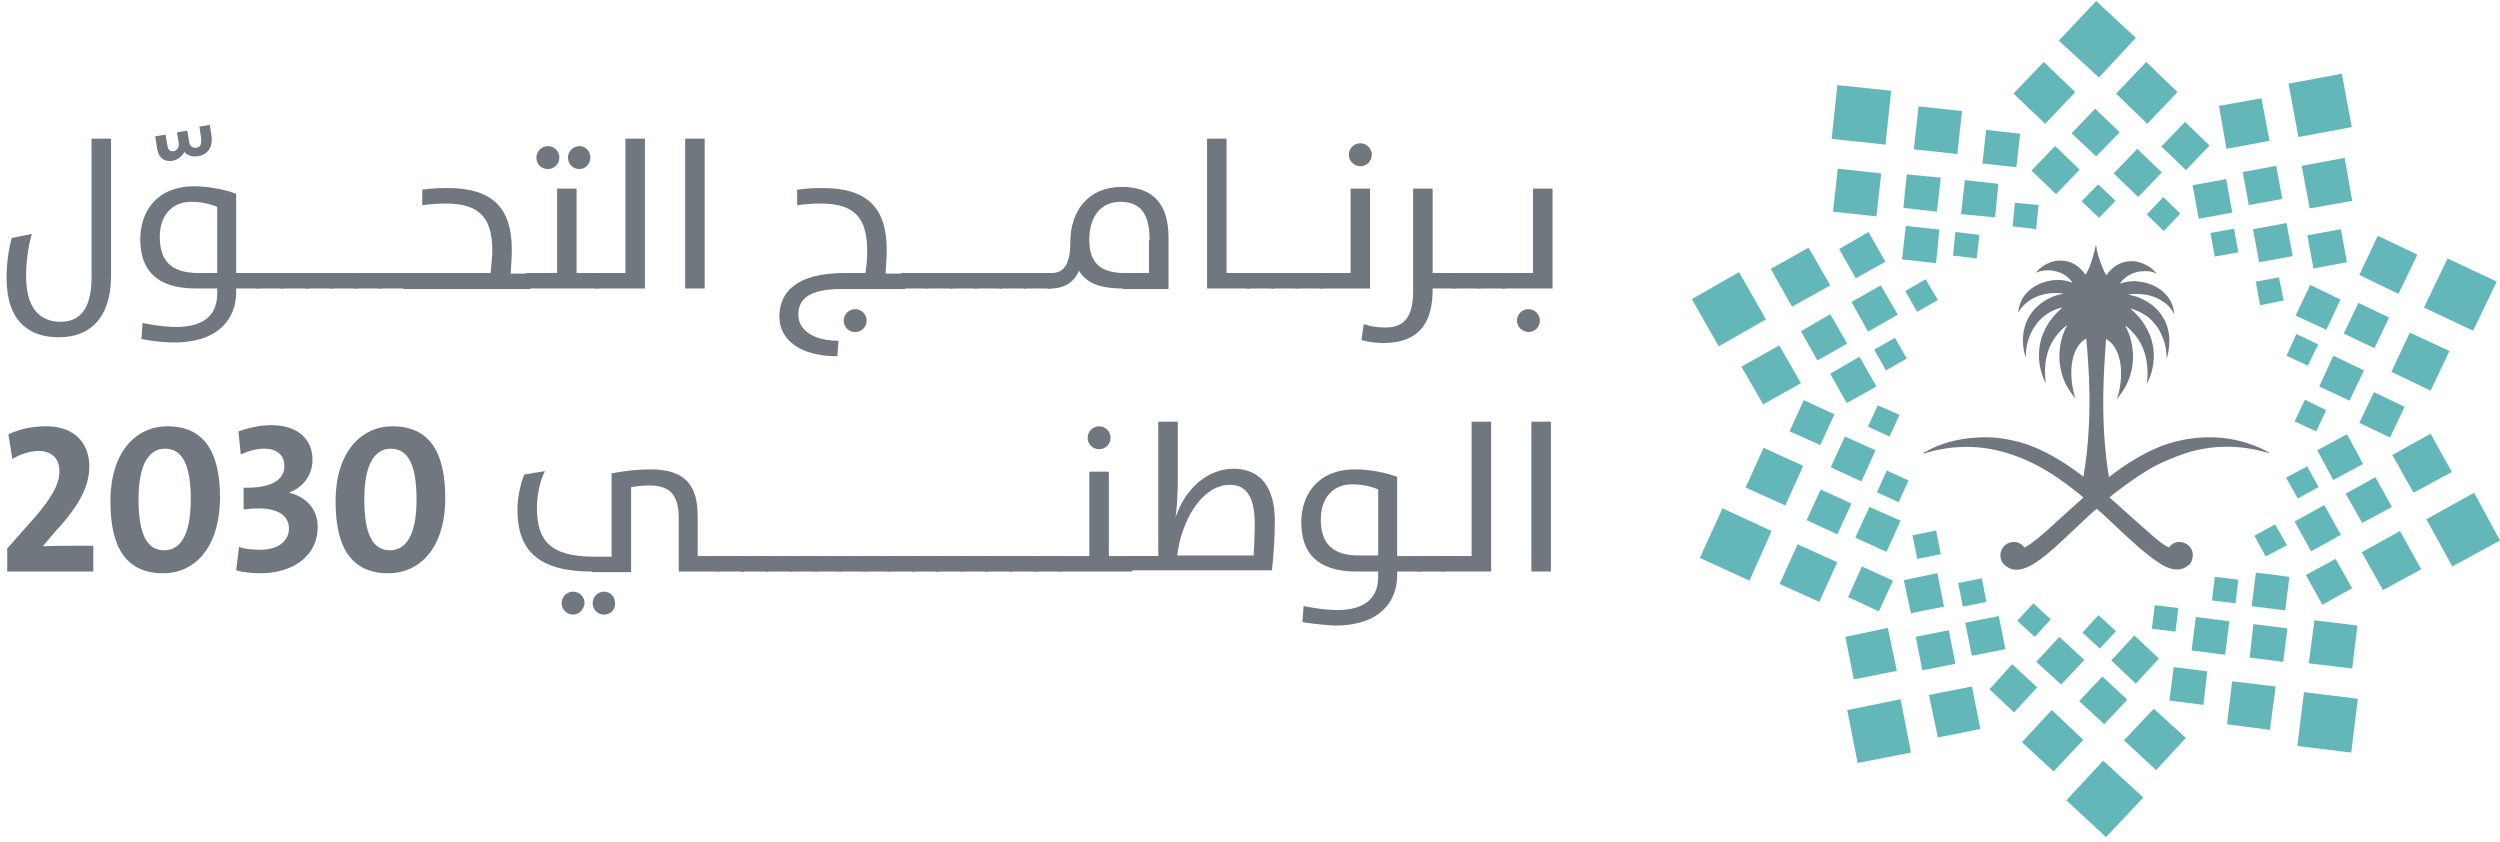 <svg width="187" height="63" viewBox="0 0 187 63" fill="none" xmlns="http://www.w3.org/2000/svg">
<g id="Group">
<g id="Group_2">
<g id="Group_3">
<g id="Group_4">
<path id="Fill-52_00000082330365264178602190000003844503599149296016_" fill-rule="evenodd" clip-rule="evenodd" d="M169.728 33.854C169.445 33.677 168.88 33.395 168.102 33.147C167.007 32.794 165.488 32.547 163.685 32.829C163.085 32.935 162.449 33.077 161.777 33.324C161.707 33.359 161.636 33.359 161.601 33.395C161.247 33.536 160.929 33.677 160.576 33.854C160.293 33.995 160.011 34.172 159.693 34.349C159.021 34.737 158.385 35.197 157.749 35.691C157.042 31.381 157.396 27.352 157.537 25.373C157.537 25.373 157.537 25.373 157.572 25.373C159.092 26.328 158.668 29.013 158.35 29.79C158.35 29.79 158.35 29.826 158.385 29.79C160.293 27.529 159.374 25.055 158.986 24.419C158.986 24.419 158.986 24.384 159.021 24.384C159.304 24.596 159.516 24.843 159.728 25.091C160.329 25.833 160.541 26.645 160.611 27.388C160.647 27.776 160.647 28.13 160.611 28.412C160.611 28.483 160.611 28.554 160.576 28.66C160.576 28.66 160.576 28.66 160.611 28.66C161.141 27.635 161.389 26.116 160.611 24.631C160.399 24.243 160.117 23.819 159.728 23.43C159.622 23.324 159.516 23.218 159.374 23.112V23.077C159.481 23.112 159.587 23.147 159.693 23.183C160.011 23.289 160.293 23.465 160.576 23.642C161.141 24.066 161.565 24.667 161.777 25.267C161.989 25.762 162.06 26.292 162.06 26.752H162.095C162.449 25.444 162.237 24.455 161.777 23.713C161.459 23.183 161 22.794 160.576 22.547C160.258 22.37 159.975 22.229 159.693 22.158C159.551 22.122 159.41 22.087 159.268 22.052C159.233 22.052 159.268 22.017 159.268 22.017C159.41 22.017 159.551 21.981 159.693 21.981C160.011 21.981 160.293 22.017 160.576 22.052C161.071 22.158 161.495 22.334 161.777 22.547C162.272 22.865 162.519 23.253 162.59 23.43H162.625C162.555 22.723 162.237 22.193 161.777 21.805C161.424 21.486 161 21.31 160.576 21.169C160.293 21.098 160.011 21.062 159.693 21.027C159.304 21.027 158.915 21.098 158.597 21.204C158.597 21.204 158.562 21.204 158.597 21.169C158.88 20.78 159.268 20.532 159.693 20.391C159.975 20.285 160.293 20.285 160.576 20.285C160.859 20.285 161.106 20.356 161.283 20.462C161.283 20.462 161.318 20.462 161.283 20.426C161.071 20.179 160.823 19.967 160.541 19.826C160.258 19.684 159.975 19.578 159.657 19.543C158.88 19.472 158.102 19.79 157.572 20.568H157.537C157.431 20.391 157.325 20.179 157.254 19.967C157.042 19.472 156.866 18.942 156.795 18.377H156.76C156.654 18.907 156.477 19.472 156.3 19.967C156.194 20.179 156.124 20.356 156.018 20.532H155.982C155.064 19.154 153.332 19.19 152.307 20.356V20.391C153.014 20.073 154.321 20.144 154.993 21.098C154.993 21.098 154.993 21.133 154.958 21.133C153.933 20.709 152.378 20.992 151.53 21.981C151.212 22.335 151.035 22.794 150.965 23.324C150.965 23.324 151 23.359 151 23.324C151.071 23.183 151.247 22.935 151.53 22.688C152.025 22.264 152.873 21.805 154.286 21.946C154.286 21.946 154.321 21.981 154.286 21.981C153.544 22.087 152.06 22.723 151.53 24.207C151.283 24.879 151.212 25.691 151.495 26.681H151.53C151.53 26.645 151.53 26.645 151.53 26.61C151.53 25.267 152.307 23.465 154.215 23.006C154.215 23.006 154.251 23.041 154.215 23.041C152.095 24.914 152.307 27.211 152.979 28.589H153.014C152.908 27.564 152.837 25.727 154.569 24.349C154.569 24.349 154.604 24.349 154.604 24.384C154.215 25.02 153.297 27.494 155.205 29.755H155.24C154.922 28.978 154.498 26.292 156.018 25.338H156.053C156.23 27.317 156.583 31.31 155.841 35.656C154.604 34.702 153.297 33.889 152.025 33.395C151.883 33.324 151.707 33.289 151.565 33.218C150.223 32.794 149.021 32.653 147.961 32.723C146.265 32.794 144.958 33.289 144.251 33.677C144.109 33.748 144.003 33.819 143.897 33.854C143.862 33.889 143.897 33.925 143.933 33.925C144.039 33.889 144.145 33.854 144.251 33.819C145.558 33.465 146.795 33.359 147.961 33.465C149.233 33.571 150.435 33.925 151.565 34.419C153.155 35.126 154.569 36.151 155.841 37.211C154.039 38.801 152.484 40.356 151.565 40.886C151.53 40.921 151.459 40.921 151.424 40.956C151.212 40.638 150.823 40.462 150.399 40.568C150.046 40.638 149.728 40.956 149.657 41.31C149.587 41.628 149.657 41.981 149.869 42.193C150.364 42.688 150.929 42.723 151.601 42.441C152.873 41.91 154.427 40.25 156.336 38.483C156.512 38.342 156.654 38.2 156.83 38.059C157.007 38.2 157.148 38.342 157.325 38.483C158.208 39.296 158.986 40.073 159.728 40.709C160.011 40.992 160.329 41.239 160.611 41.451C161.035 41.804 161.459 42.087 161.813 42.299C162.555 42.688 163.191 42.723 163.721 42.264C163.756 42.229 163.791 42.229 163.791 42.193C163.933 42.052 164.074 41.663 164.003 41.31C163.968 41.133 163.862 40.956 163.721 40.815C163.579 40.709 163.438 40.603 163.261 40.568C162.837 40.462 162.449 40.638 162.237 40.956C162.095 40.886 161.989 40.815 161.813 40.709C161.459 40.462 161.071 40.144 160.611 39.72C160.329 39.472 160.046 39.225 159.728 38.942C159.127 38.412 158.491 37.812 157.784 37.211C158.385 36.716 159.056 36.221 159.728 35.762C160.011 35.585 160.293 35.373 160.611 35.197C161 34.949 161.389 34.737 161.813 34.561C162.413 34.278 163.085 34.031 163.721 33.819C165.099 33.43 166.583 33.289 168.138 33.536C168.668 33.607 169.162 33.748 169.728 33.889C169.728 33.925 169.763 33.854 169.728 33.854Z" fill="#70777F"/>
<path id="Fill-53_00000072969182060884071900000005096998974515401902_" fill-rule="evenodd" clip-rule="evenodd" d="M152.871 4.633L155.238 6.894L152.977 9.262L150.609 7L152.871 4.633Z" fill="#64B7B9"/>
<path id="Fill-54_00000126306773881979218070000011729438359553555844_" fill-rule="evenodd" clip-rule="evenodd" d="M158.281 7L160.613 9.262L162.875 6.894L160.543 4.633L158.281 7Z" fill="#64B7B9"/>
<path id="Fill-55_00000088818487629081298670000001327639764887224209_" fill-rule="evenodd" clip-rule="evenodd" d="M154.953 9.968L156.791 11.7L158.557 9.898L156.72 8.131L154.953 9.968Z" fill="#64B7B9"/>
<path id="Fill-56_00000037661679823218958020000016165993837839611792_" fill-rule="evenodd" clip-rule="evenodd" d="M161.672 10.957L163.509 12.723L165.276 10.886L163.439 9.119L161.672 10.957Z" fill="#64B7B9"/>
<path id="Fill-57_00000093896449156397145450000013253607285100002206_" fill-rule="evenodd" clip-rule="evenodd" d="M151.953 12.759L153.791 14.526L155.557 12.689L153.72 10.922L151.953 12.759Z" fill="#64B7B9"/>
<path id="Fill-58_00000132088730763923596680000009463156061427042216_" fill-rule="evenodd" clip-rule="evenodd" d="M158.102 12.97L159.939 14.737L161.706 12.9L159.868 11.133L158.102 12.97Z" fill="#64B7B9"/>
<path id="Fill-59_00000138568344609918094240000005310844799274403499_" fill-rule="evenodd" clip-rule="evenodd" d="M155.703 15.057L157.011 16.294L158.247 15.022L156.94 13.785L155.703 15.057Z" fill="#64B7B9"/>
<path id="Fill-60_00000028324568766039936040000009869906573522866321_" fill-rule="evenodd" clip-rule="evenodd" d="M160.578 16.046L161.85 17.282L163.087 15.975L161.815 14.738L160.578 16.046Z" fill="#64B7B9"/>
<path id="Fill-61_00000044878173099457634120000012682789588374737086_" fill-rule="evenodd" clip-rule="evenodd" d="M171.18 6.256L171.922 10.249L175.915 9.507L175.173 5.514L171.18 6.256Z" fill="#64B7B9"/>
<path id="Fill-62_00000157274602158485262780000011478329776458644389_" fill-rule="evenodd" clip-rule="evenodd" d="M165.977 7.917L166.542 11.133L169.757 10.532L169.157 7.352L165.977 7.917Z" fill="#64B7B9"/>
<path id="Fill-63_00000071519393131119439390000007331592339281561529_" fill-rule="evenodd" clip-rule="evenodd" d="M172.164 12.407L172.765 15.588L175.945 15.022L175.38 11.807L172.164 12.407Z" fill="#64B7B9"/>
<path id="Fill-64_00000106856722723540545870000004481562396644436143_" fill-rule="evenodd" clip-rule="evenodd" d="M167.75 12.866L168.209 15.339L170.718 14.88L170.259 12.406L167.75 12.866Z" fill="#64B7B9"/>
<path id="Fill-65_00000052094568390546713630000012060254697343114372_" fill-rule="evenodd" clip-rule="evenodd" d="M172.586 17.602L173.045 20.075L175.554 19.616L175.095 17.143L172.586 17.602Z" fill="#64B7B9"/>
<path id="Fill-66_00000114785705162863541310000012297793365936655497_" fill-rule="evenodd" clip-rule="evenodd" d="M164.008 13.854L164.467 16.363L166.976 15.903L166.517 13.395L164.008 13.854Z" fill="#64B7B9"/>
<path id="Fill-67_00000139253195698740688330000007251432475472265109_" fill-rule="evenodd" clip-rule="evenodd" d="M168.523 17.143L168.983 19.616L171.492 19.157L171.032 16.684L168.523 17.143Z" fill="#64B7B9"/>
<path id="Fill-68_00000088829753456890406770000000421174392264896945_" fill-rule="evenodd" clip-rule="evenodd" d="M165.344 17.424L165.662 19.19L167.429 18.872L167.111 17.105L165.344 17.424Z" fill="#64B7B9"/>
<path id="Fill-69_00000005260076607080177910000005064541154817146794_" fill-rule="evenodd" clip-rule="evenodd" d="M168.734 21.064L169.052 22.831L170.819 22.477L170.466 20.746L168.734 21.064Z" fill="#64B7B9"/>
<path id="Fill-70_00000108990520741207128680000015276814544402091675_" fill-rule="evenodd" clip-rule="evenodd" d="M183.079 19.332L181.312 23.007L184.987 24.738L186.754 21.064L183.079 19.332Z" fill="#64B7B9"/>
<path id="Fill-71_00000069362593841008707540000013743798188360146877_" fill-rule="evenodd" clip-rule="evenodd" d="M177.855 17.635L176.477 20.568L179.409 21.981L180.823 19.048L177.855 17.635Z" fill="#64B7B9"/>
<path id="Fill-72_00000146467712840888814580000012650660294148283275_" fill-rule="evenodd" clip-rule="evenodd" d="M180.253 24.879L178.875 27.812L181.808 29.225L183.221 26.257L180.253 24.879Z" fill="#64B7B9"/>
<path id="Fill-73_00000029732137364014161750000013398515439946812290_" fill-rule="evenodd" clip-rule="evenodd" d="M176.408 22.654L175.312 24.951L177.609 26.047L178.705 23.75L176.408 22.654Z" fill="#64B7B9"/>
<path id="Fill-74_00000173127516344294385990000017832987312844593298_" fill-rule="evenodd" clip-rule="evenodd" d="M177.572 29.334L176.477 31.631L178.773 32.726L179.869 30.429L177.572 29.334Z" fill="#64B7B9"/>
<path id="Fill-75_00000082337488834826227290000010317399280005020342_" fill-rule="evenodd" clip-rule="evenodd" d="M172.806 21.311L171.711 23.607L174.008 24.667L175.068 22.406L172.806 21.311Z" fill="#64B7B9"/>
<path id="Fill-76_00000036973589004008027430000009417870869000327869_" fill-rule="evenodd" clip-rule="evenodd" d="M174.537 26.611L173.477 28.908L175.738 29.968L176.833 27.707L174.537 26.611Z" fill="#64B7B9"/>
<path id="Fill-77_00000127010196231658580800000012430378578917007758_" fill-rule="evenodd" clip-rule="evenodd" d="M171.773 24.984L171.031 26.61L172.621 27.352L173.399 25.762L171.773 24.984Z" fill="#64B7B9"/>
<path id="Fill-78_00000064312986309731529930000001089089245523204498_" fill-rule="evenodd" clip-rule="evenodd" d="M172.41 29.898L171.633 31.524L173.258 32.266L174 30.676L172.41 29.898Z" fill="#64B7B9"/>
<path id="Fill-79_00000072971303751307868270000008867139224201187456_" fill-rule="evenodd" clip-rule="evenodd" d="M185.061 36.857L181.492 38.836L183.436 42.37L187.005 40.426L185.061 36.857Z" fill="#64B7B9"/>
<path id="Fill-80_00000174579855642594158230000004637959584807527833_" fill-rule="evenodd" clip-rule="evenodd" d="M181.808 32.441L178.945 34.032L180.535 36.858L183.398 35.304L181.808 32.441Z" fill="#64B7B9"/>
<path id="Fill-81_00000060000698031284433070000009004824741661863557_" fill-rule="evenodd" clip-rule="evenodd" d="M179.518 39.721L176.656 41.311L178.246 44.138L181.109 42.583L179.518 39.721Z" fill="#64B7B9"/>
<path id="Fill-82_00000132807552482487181920000015150619126477616830_" fill-rule="evenodd" clip-rule="evenodd" d="M177.679 35.691L175.453 36.928L176.69 39.119L178.916 37.918L177.679 35.691Z" fill="#64B7B9"/>
<path id="Fill-83_00000045618047159075484330000017926063908631959225_" fill-rule="evenodd" clip-rule="evenodd" d="M174.703 41.807L172.477 43.008L173.713 45.234L175.939 43.998L174.703 41.807Z" fill="#64B7B9"/>
<path id="Fill-84_00000173160577303675074700000000443085132406872764_" fill-rule="evenodd" clip-rule="evenodd" d="M175.554 32.477L173.328 33.678L174.53 35.904L176.756 34.703L175.554 32.477Z" fill="#64B7B9"/>
<path id="Fill-85_00000125594233905088330820000012411833530399960506_" fill-rule="evenodd" clip-rule="evenodd" d="M173.859 37.777L171.633 39.014L172.87 41.24L175.096 40.004L173.859 37.777Z" fill="#64B7B9"/>
<path id="Fill-86_00000152239450681887644150000016373650532779967116_" fill-rule="evenodd" clip-rule="evenodd" d="M172.582 34.879L170.992 35.727L171.876 37.282L173.43 36.434L172.582 34.879Z" fill="#64B7B9"/>
<path id="Fill-87_00000157307301537822066130000002263641831785038477_" fill-rule="evenodd" clip-rule="evenodd" d="M170.18 39.225L168.625 40.073L169.473 41.627L171.063 40.779L170.18 39.225Z" fill="#64B7B9"/>
<path id="Fill-88_00000181049794862589709200000008918134245087794064_" fill-rule="evenodd" clip-rule="evenodd" d="M176.367 52.266L172.338 51.772L171.844 55.8L175.872 56.294L176.367 52.266Z" fill="#64B7B9"/>
<path id="Fill-89_00000011020199726310272130000011301481248126721717_" fill-rule="evenodd" clip-rule="evenodd" d="M176.335 46.789L173.119 46.4L172.695 49.616L175.946 50.005L176.335 46.789Z" fill="#64B7B9"/>
<path id="Fill-90_00000153683843488787655970000003336437089157624456_" fill-rule="evenodd" clip-rule="evenodd" d="M170.218 51.346L166.967 50.957L166.578 54.173L169.794 54.597L170.218 51.346Z" fill="#64B7B9"/>
<path id="Fill-91_00000018936300666763429000000013225077933282452902_" fill-rule="evenodd" clip-rule="evenodd" d="M171.1 47L168.556 46.682L168.273 49.191L170.782 49.508L171.1 47Z" fill="#64B7B9"/>
<path id="Fill-92_00000044164624907262279890000013150961917158348209_" fill-rule="evenodd" clip-rule="evenodd" d="M165.1 50.215L162.591 49.897L162.273 52.405L164.818 52.723L165.1 50.215Z" fill="#64B7B9"/>
<path id="Fill-93_00000049917371700115077160000009289863721231055520_" fill-rule="evenodd" clip-rule="evenodd" d="M171.249 43.148L168.74 42.83L168.422 45.339L170.931 45.657L171.249 43.148Z" fill="#64B7B9"/>
<path id="Fill-94_00000043458454093297576530000013237952547503254155_" fill-rule="evenodd" clip-rule="evenodd" d="M166.757 46.468L164.248 46.15L163.93 48.659L166.439 48.977L166.757 46.468Z" fill="#64B7B9"/>
<path id="Fill-95_00000157996209580936977460000014106480441230173850_" fill-rule="evenodd" clip-rule="evenodd" d="M167.432 43.361L165.665 43.148L165.453 44.915L167.22 45.127L167.432 43.361Z" fill="#64B7B9"/>
<path id="Fill-96_00000171712349609986272910000010764546258394758319_" fill-rule="evenodd" clip-rule="evenodd" d="M162.94 45.48L161.173 45.268L160.961 47.034L162.728 47.246L162.94 45.48Z" fill="#64B7B9"/>
<path id="Fill-97_00000037655264222874746280000007436811728342572713_" fill-rule="evenodd" clip-rule="evenodd" d="M160.322 59.651L157.319 56.895L154.562 59.863L157.531 62.619L160.322 59.651Z" fill="#64B7B9"/>
<path id="Fill-98_00000134962475690968743130000006690632970883578505_" fill-rule="evenodd" clip-rule="evenodd" d="M159.76 2.83L156.792 0.074L154 3.042L157.004 5.799L159.76 2.83Z" fill="#64B7B9"/>
<path id="Fill-99_00000118393884763143007620000000758671034319420813_" fill-rule="evenodd" clip-rule="evenodd" d="M163.504 55.199L161.101 53.008L158.875 55.375L161.278 57.602L163.504 55.199Z" fill="#64B7B9"/>
<path id="Fill-100_00000175318927247475939050000014010861515600856213_" fill-rule="evenodd" clip-rule="evenodd" d="M155.836 55.337L153.468 53.111L151.242 55.514L153.61 57.705L155.836 55.337Z" fill="#64B7B9"/>
<path id="Fill-101_00000093866193003944741790000007059752684849979282_" fill-rule="evenodd" clip-rule="evenodd" d="M159.128 52.335L157.255 50.603L155.523 52.441L157.396 54.172L159.128 52.335Z" fill="#64B7B9"/>
<path id="Fill-102_00000061462515493976360910000007281885678070076092_" fill-rule="evenodd" clip-rule="evenodd" d="M152.381 51.415L150.509 49.684L148.812 51.556L150.65 53.288L152.381 51.415Z" fill="#64B7B9"/>
<path id="Fill-103_00000163793972717600335140000000465420461801365382_" fill-rule="evenodd" clip-rule="evenodd" d="M161.491 49.261L159.653 47.529L157.922 49.402L159.759 51.133L161.491 49.261Z" fill="#64B7B9"/>
<path id="Fill-104_00000152253325411296306340000009366867457788923549_" fill-rule="evenodd" clip-rule="evenodd" d="M155.909 49.366L154.036 47.635L152.305 49.508L154.177 51.204L155.909 49.366Z" fill="#64B7B9"/>
<path id="Fill-105_00000146481783596466652070000007505410189149883792_" fill-rule="evenodd" clip-rule="evenodd" d="M158.274 47.211L156.967 46.01L155.766 47.317L157.073 48.519L158.274 47.211Z" fill="#64B7B9"/>
<path id="Fill-106_00000071559334627097722420000006557054382770327184_" fill-rule="evenodd" clip-rule="evenodd" d="M153.399 46.328L152.092 45.127L150.891 46.434L152.198 47.636L153.399 46.328Z" fill="#64B7B9"/>
<path id="Fill-107_00000167374459252704147310000007344558953625994428_" fill-rule="evenodd" clip-rule="evenodd" d="M142.942 56.294L142.165 52.301L138.172 53.114L138.949 57.071L142.942 56.294Z" fill="#64B7B9"/>
<path id="Fill-108_00000178897264228634283870000012318620689899858059_" fill-rule="evenodd" clip-rule="evenodd" d="M148.133 54.528L147.497 51.348L144.281 51.984L144.953 55.164L148.133 54.528Z" fill="#64B7B9"/>
<path id="Fill-109_00000036243124721929570250000010511941410917795738_" fill-rule="evenodd" clip-rule="evenodd" d="M141.883 50.18L141.211 46.965L138.031 47.636L138.667 50.816L141.883 50.18Z" fill="#64B7B9"/>
<path id="Fill-110_00000000180615715680118910000001474770979940488321_" fill-rule="evenodd" clip-rule="evenodd" d="M146.265 49.65L145.77 47.141L143.297 47.635L143.792 50.144L146.265 49.65Z" fill="#64B7B9"/>
<path id="Fill-111_00000123440779251338179440000001280804149067180473_" fill-rule="evenodd" clip-rule="evenodd" d="M150.004 48.556L149.509 46.082L147 46.577L147.495 49.05L150.004 48.556Z" fill="#64B7B9"/>
<path id="Fill-112_00000076591760673631077720000002513427309983749306_" fill-rule="evenodd" clip-rule="evenodd" d="M145.41 45.376L144.915 42.867L142.406 43.397L142.936 45.871L145.41 45.376Z" fill="#64B7B9"/>
<path id="Fill-113_00000105410964657827197260000007550616577762716034_" fill-rule="evenodd" clip-rule="evenodd" d="M148.589 45.021L148.236 43.254L146.469 43.607L146.822 45.374L148.589 45.021Z" fill="#64B7B9"/>
<path id="Fill-114_00000150088626341331054030000010981099523552284582_" fill-rule="evenodd" clip-rule="evenodd" d="M145.175 41.452L144.821 39.685L143.055 40.039L143.408 41.806L145.175 41.452Z" fill="#64B7B9"/>
<path id="Fill-115_00000051374350263914764480000007432226156206453949_" fill-rule="evenodd" clip-rule="evenodd" d="M130.859 43.43L132.519 39.72L128.845 38.023L127.148 41.734L130.859 43.43Z" fill="#64B7B9"/>
<path id="Fill-116_00000047045267725100841280000009223621454205544119_" fill-rule="evenodd" clip-rule="evenodd" d="M136.085 45.022L137.428 42.054L134.46 40.711L133.117 43.679L136.085 45.022Z" fill="#64B7B9"/>
<path id="Fill-117_00000155836313291820356250000013111517493327631021_" fill-rule="evenodd" clip-rule="evenodd" d="M133.539 37.811L134.881 34.843L131.913 33.5L130.57 36.468L133.539 37.811Z" fill="#64B7B9"/>
<path id="Fill-118_00000024701886735965475150000000040622712418614181_" fill-rule="evenodd" clip-rule="evenodd" d="M137.43 39.968L138.49 37.671L136.193 36.611L135.133 38.908L137.43 39.968Z" fill="#64B7B9"/>
<path id="Fill-119_00000085945848379231460800000001439003671534409644_" fill-rule="evenodd" clip-rule="evenodd" d="M140.539 45.728L141.599 43.431L139.267 42.371L138.242 44.668L140.539 45.728Z" fill="#64B7B9"/>
<path id="Fill-120_00000055704771556360950240000007776987149693912226_" fill-rule="evenodd" clip-rule="evenodd" d="M136.156 33.288L137.216 30.992L134.919 29.932L133.859 32.264L136.156 33.288Z" fill="#64B7B9"/>
<path id="Fill-121_00000067198431526169912240000005976035712187336353_" fill-rule="evenodd" clip-rule="evenodd" d="M141.106 41.277L142.166 38.945L139.834 37.92L138.773 40.217L141.106 41.277Z" fill="#64B7B9"/>
<path id="Fill-122_00000121962756554269961520000001427053280366246033_" fill-rule="evenodd" clip-rule="evenodd" d="M139.234 36.011L140.294 33.679L137.998 32.654L136.938 34.951L139.234 36.011Z" fill="#64B7B9"/>
<path id="Fill-123_00000036969266014529185420000001454875901626099386_" fill-rule="evenodd" clip-rule="evenodd" d="M142.016 37.565L142.758 35.939L141.133 35.197L140.391 36.823L142.016 37.565Z" fill="#64B7B9"/>
<path id="Fill-124_00000069393436377838048890000008130178680593558170_" fill-rule="evenodd" clip-rule="evenodd" d="M141.344 32.653L142.086 31.027L140.461 30.32L139.719 31.91L141.344 32.653Z" fill="#64B7B9"/>
<path id="Fill-125_00000130624409993035056820000013715457153641400244_" fill-rule="evenodd" clip-rule="evenodd" d="M128.561 25.905L132.095 23.891L130.08 20.357L126.547 22.372L128.561 25.905Z" fill="#64B7B9"/>
<path id="Fill-126_00000100360311608758029610000008919770049997144492_" fill-rule="evenodd" clip-rule="evenodd" d="M131.883 30.251L134.71 28.661L133.085 25.834L130.258 27.424L131.883 30.251Z" fill="#64B7B9"/>
<path id="Fill-127_00000181776471670780809330000014594920219201572267_" fill-rule="evenodd" clip-rule="evenodd" d="M134.043 22.938L136.905 21.348L135.28 18.521L132.453 20.112L134.043 22.938Z" fill="#64B7B9"/>
<path id="Fill-128_00000108996773805832245880000010672711878383531407_" fill-rule="evenodd" clip-rule="evenodd" d="M135.948 26.965L138.174 25.693L136.902 23.502L134.711 24.774L135.948 26.965Z" fill="#64B7B9"/>
<path id="Fill-129_00000116226202605836137060000006277772633522283168_" fill-rule="evenodd" clip-rule="evenodd" d="M138.807 20.816L141.033 19.58L139.761 17.354L137.57 18.626L138.807 20.816Z" fill="#64B7B9"/>
<path id="Fill-130_00000042723551999023963800000012904301678407500464_" fill-rule="evenodd" clip-rule="evenodd" d="M138.135 30.146L140.361 28.91L139.089 26.684L136.898 27.956L138.135 30.146Z" fill="#64B7B9"/>
<path id="Fill-131_00000111895432405489277890000014486214931558169475_" fill-rule="evenodd" clip-rule="evenodd" d="M139.729 24.809L141.955 23.537L140.683 21.346L138.492 22.582L139.729 24.809Z" fill="#64B7B9"/>
<path id="Fill-132_00000183208676375211837660000015015767178539283117_" fill-rule="evenodd" clip-rule="evenodd" d="M141.071 27.706L142.626 26.822L141.742 25.268L140.188 26.151L141.071 27.706Z" fill="#64B7B9"/>
<path id="Fill-133_00000143578229053800040280000010394990315100432811_" fill-rule="evenodd" clip-rule="evenodd" d="M143.399 23.325L144.954 22.442L144.035 20.887L142.516 21.77L143.399 23.325Z" fill="#64B7B9"/>
<path id="Fill-134_00000100371900539540462920000010954651021628289928_" fill-rule="evenodd" clip-rule="evenodd" d="M137.008 10.392L141.036 10.816L141.46 6.787L137.432 6.363L137.008 10.392Z" fill="#64B7B9"/>
<path id="Fill-135_00000108289254875846879980000003238255704090176931_" fill-rule="evenodd" clip-rule="evenodd" d="M137.109 15.833L140.36 16.186L140.714 12.97L137.463 12.617L137.109 15.833Z" fill="#64B7B9"/>
<path id="Fill-136_00000006671209514660591080000010952032915321709480_" fill-rule="evenodd" clip-rule="evenodd" d="M143.156 11.169L146.407 11.522L146.76 8.306L143.51 7.953L143.156 11.169Z" fill="#64B7B9"/>
<path id="Fill-137_00000067212768624369681320000004238545185442185116_" fill-rule="evenodd" clip-rule="evenodd" d="M142.375 15.552L144.884 15.835L145.167 13.29L142.622 13.043L142.375 15.552Z" fill="#64B7B9"/>
<path id="Fill-138_00000069356573176652460500000008045252687246549901_" fill-rule="evenodd" clip-rule="evenodd" d="M148.281 12.228L150.825 12.51L151.108 10.001L148.564 9.719L148.281 12.228Z" fill="#64B7B9"/>
<path id="Fill-139_00000076592484410329155980000004521701569906976647_" fill-rule="evenodd" clip-rule="evenodd" d="M142.273 19.403L144.818 19.686L145.065 17.177L142.556 16.895L142.273 19.403Z" fill="#64B7B9"/>
<path id="Fill-140_00000089567646098880322160000006686082303116416401_" fill-rule="evenodd" clip-rule="evenodd" d="M146.688 16.013L149.232 16.26L149.479 13.751L146.97 13.469L146.688 16.013Z" fill="#64B7B9"/>
<path id="Fill-141_00000025436888948763959340000014430672408853400250_" fill-rule="evenodd" clip-rule="evenodd" d="M146.086 19.12L147.853 19.332L148.065 17.566L146.263 17.354L146.086 19.12Z" fill="#64B7B9"/>
<path id="Fill-142_00000132799822340579805010000005713923606951592336_" fill-rule="evenodd" clip-rule="evenodd" d="M150.539 16.929L152.306 17.141L152.483 15.339L150.716 15.162L150.539 16.929Z" fill="#64B7B9"/>
</g>
<g id="Group_5">
<path id="Vector" d="M6.848 10.371H8.308V20.591C8.308 23.855 6.676 25.229 4.4 25.229C2.21 25.229 0.492 24.07 0.492 20.806C0.492 19.776 0.621 18.745 0.879 17.8L2.382 17.5C2.081 18.53 1.952 19.647 1.952 20.677C1.952 23.383 3.283 24.07 4.529 24.07C5.817 24.07 6.848 23.297 6.848 20.763V10.371Z" fill="#70777F"/>
<path id="Vector_2" d="M12.683 12.047C12.211 12.047 11.824 11.747 11.738 11.017L11.609 10.201L12.382 10.072L12.511 10.845C12.554 11.145 12.683 11.317 12.898 11.317C13.198 11.317 13.413 11.059 13.37 10.716L13.241 9.9L14.014 9.771L14.143 10.587C14.186 10.888 14.358 11.059 14.615 11.059C15.002 11.059 15.088 10.759 15.045 10.329L14.916 9.471L15.689 9.342L15.818 10.158C15.947 11.017 15.517 11.704 14.53 11.704C14.272 11.704 13.928 11.575 13.799 11.36C13.542 11.832 13.112 12.047 12.683 12.047Z" fill="#70777F"/>
<path id="Vector_3" d="M10.578 25.358L10.664 24.156C10.664 24.156 11.995 24.456 13.198 24.456C14.915 24.456 16.247 23.812 16.247 21.966V21.579H14.658C11.609 21.579 10.492 20.119 10.492 17.886C10.492 15.782 11.78 13.935 14.486 13.935C16.247 13.935 17.664 14.494 17.664 14.494V20.42H19.424V21.579H17.664V21.88C17.664 23.727 16.461 25.616 13.026 25.616C11.823 25.616 10.578 25.358 10.578 25.358ZM16.247 15.482C16.247 15.482 15.473 15.095 14.314 15.095C12.854 15.095 11.952 16.126 11.952 17.715C11.952 19.518 12.811 20.42 14.829 20.42H16.247V15.482Z" fill="#70777F"/>
<path id="Vector_4" d="M19.164 20.42H21.225V21.579H19.164V20.42Z" fill="#70777F"/>
<path id="Vector_5" d="M21.008 20.42H23.069V21.579H21.008V20.42Z" fill="#70777F"/>
<path id="Vector_6" d="M22.82 20.42H24.882V21.579H22.82V20.42Z" fill="#70777F"/>
<path id="Vector_7" d="M24.656 20.42H26.718V21.579H24.656V20.42Z" fill="#70777F"/>
<path id="Vector_8" d="M26.469 20.42H28.53V21.579H26.469V20.42Z" fill="#70777F"/>
<path id="Vector_9" d="M28.32 20.42H30.382V21.579H28.32V20.42Z" fill="#70777F"/>
<path id="Vector_10" d="M30.125 20.42H36.695C36.738 19.862 36.824 19.303 36.824 18.788C36.824 16.383 35.965 15.224 33.346 15.224C32.702 15.224 32.186 15.267 31.585 15.353V14.193C32.1 14.107 32.787 14.065 33.474 14.065C36.953 14.065 38.284 15.653 38.284 18.702C38.284 19.175 38.241 19.776 38.198 20.463H39.658V21.622H30.168V20.42H30.125Z" fill="#70777F"/>
<path id="Vector_11" d="M39.352 20.42H41.67V14.107H43.13V20.42H44.762V21.579H39.352V20.42ZM40.124 11.789C40.124 11.316 40.511 10.93 40.983 10.93C41.456 10.93 41.842 11.316 41.842 11.789C41.842 12.261 41.456 12.647 40.983 12.647C40.511 12.647 40.124 12.304 40.124 11.789ZM42.486 11.789C42.486 11.316 42.873 10.93 43.345 10.93C43.818 10.93 44.161 11.316 44.161 11.789C44.161 12.261 43.775 12.647 43.345 12.647C42.873 12.647 42.486 12.304 42.486 11.789Z" fill="#70777F"/>
<path id="Vector_12" d="M44.547 20.42H46.78V10.371H48.24V21.579H44.547V20.42Z" fill="#70777F"/>
<path id="Vector_13" d="M51.25 10.371H52.71V21.579H51.25V10.371Z" fill="#70777F"/>
<path id="Vector_14" d="M59.714 23.555C59.714 24.585 60.702 25.487 62.72 25.487L62.634 26.647C59.714 26.647 58.297 25.315 58.297 23.684C58.297 21.837 59.585 20.42 63.192 20.42H64.738C64.824 19.862 64.867 19.303 64.867 18.788C64.867 16.383 64.008 15.224 61.389 15.224C60.788 15.224 60.229 15.267 59.628 15.353V14.193C60.186 14.107 60.831 14.065 61.518 14.065C64.996 14.065 66.327 15.653 66.327 18.702C66.327 19.175 66.284 19.776 66.241 20.463H67.701V21.622H63.149C60.401 21.579 59.714 22.438 59.714 23.555ZM63.106 23.984C63.106 23.512 63.493 23.125 63.965 23.125C64.438 23.125 64.824 23.512 64.824 23.984C64.824 24.457 64.438 24.843 63.965 24.843C63.493 24.843 63.106 24.457 63.106 23.984Z" fill="#70777F"/>
<path id="Vector_15" d="M67.391 20.42H69.452V21.579H67.391V20.42Z" fill="#70777F"/>
<path id="Vector_16" d="M69.242 20.42H71.303V21.579H69.242V20.42Z" fill="#70777F"/>
<path id="Vector_17" d="M71.047 20.42H73.108V21.579H71.047V20.42Z" fill="#70777F"/>
<path id="Vector_18" d="M72.883 20.42H74.944V21.579H72.883V20.42Z" fill="#70777F"/>
<path id="Vector_19" d="M74.703 20.42H76.764V21.579H74.703V20.42Z" fill="#70777F"/>
<path id="Vector_20" d="M76.555 20.42H78.616V21.579H76.555V20.42Z" fill="#70777F"/>
<path id="Vector_21" d="M84.012 21.581C82.166 21.581 81.221 21.109 80.706 20.25C80.362 21.109 79.589 21.581 78.601 21.581H78.344V20.422H78.644C79.46 20.422 80.061 19.95 80.061 18.103C80.061 15.784 81.393 13.98 83.926 13.98C86.288 13.98 87.405 15.312 87.405 17.759V21.624H84.012V21.581ZM85.987 17.931C85.987 15.87 85.215 15.097 83.797 15.097C82.38 15.097 81.479 16.171 81.479 17.931C81.479 19.606 82.251 20.422 84.141 20.422H85.945V17.931H85.987Z" fill="#70777F"/>
<path id="Vector_22" d="M90.289 10.371H91.749V20.42H93.51V21.579H90.289V10.371Z" fill="#70777F"/>
<path id="Vector_23" d="M93.242 20.42H95.303V21.579H93.242V20.42Z" fill="#70777F"/>
<path id="Vector_24" d="M95.055 20.42H97.116V21.579H95.055V20.42Z" fill="#70777F"/>
<path id="Vector_25" d="M96.891 20.42H98.952V21.579H96.891V20.42Z" fill="#70777F"/>
<path id="Vector_26" d="M98.703 20.422H101.022V14.109H102.482V21.581H98.703V20.422ZM100.893 11.576C100.893 11.103 101.28 10.717 101.752 10.717C102.224 10.717 102.611 11.103 102.611 11.576C102.611 12.048 102.224 12.434 101.752 12.434C101.28 12.434 100.893 12.048 100.893 11.576Z" fill="#70777F"/>
<path id="Vector_27" d="M101.836 25.442L102.008 24.24C102.48 24.412 102.995 24.498 103.597 24.498C104.928 24.498 105.701 23.853 105.701 21.792V14.105H107.161V20.418H108.921V21.578H107.161V21.663C107.161 23.896 106.345 25.657 103.468 25.657C102.91 25.657 102.308 25.571 101.836 25.442Z" fill="#70777F"/>
<path id="Vector_28" d="M108.711 20.42H110.772V21.579H108.711V20.42Z" fill="#70777F"/>
<path id="Vector_29" d="M110.523 20.42H112.585V21.579H110.523V20.42Z" fill="#70777F"/>
<path id="Vector_30" d="M112.352 20.418H114.67V14.105H116.131V21.578H112.352V20.418ZM113.468 23.982C113.468 23.51 113.855 23.123 114.327 23.123C114.799 23.123 115.186 23.51 115.186 23.982C115.186 24.455 114.799 24.841 114.327 24.841C113.855 24.798 113.468 24.455 113.468 23.982Z" fill="#70777F"/>
<path id="Vector_31" d="M0.539 42.751V41.033L2.128 39.23C4.017 37.169 4.447 36.095 4.447 35.236C4.447 34.377 3.932 33.733 2.901 33.733C2.214 33.733 1.484 33.991 0.926 34.334L0.625 32.488C1.355 32.144 2.257 31.887 3.459 31.887C5.649 31.887 6.68 33.218 6.68 34.893C6.68 36.31 5.993 37.77 4.146 39.745L3.201 40.862C4.318 40.819 5.563 40.819 6.98 40.819V42.751H0.539Z" fill="#70777F"/>
<path id="Vector_32" d="M12.209 42.88C9.46 42.88 8.258 40.99 8.258 37.512C8.258 33.733 10.233 31.887 12.509 31.887C15.258 31.887 16.46 33.776 16.46 37.255C16.417 41.076 14.485 42.88 12.209 42.88ZM12.337 33.562C11.221 33.562 10.362 34.592 10.362 37.34C10.362 40.003 11.006 41.162 12.294 41.162C13.411 41.162 14.27 40.132 14.27 37.383C14.27 34.721 13.626 33.562 12.337 33.562Z" fill="#70777F"/>
<path id="Vector_33" d="M19.468 42.88C18.823 42.88 18.136 42.794 17.664 42.665L17.879 40.905C18.308 41.076 18.866 41.119 19.511 41.119C20.842 41.119 21.615 40.432 21.615 39.53C21.615 38.672 20.928 38.028 19.339 38.028C18.866 38.028 18.523 38.07 18.222 38.113V36.481C20.498 36.525 21.271 35.794 21.271 34.85C21.271 34.12 20.799 33.561 19.768 33.561C19.167 33.561 18.566 33.733 18.008 33.991L17.836 32.273C18.523 32.016 19.425 31.801 20.284 31.801C22.345 31.801 23.375 32.917 23.375 34.377C23.375 35.537 22.688 36.439 21.658 36.825V36.868C22.946 37.169 23.762 38.156 23.762 39.359C23.805 41.506 22.001 42.88 19.468 42.88Z" fill="#70777F"/>
<path id="Vector_34" d="M29.052 42.88C26.304 42.88 25.102 40.99 25.102 37.512C25.102 33.733 27.077 31.887 29.353 31.887C32.101 31.887 33.304 33.776 33.304 37.255C33.304 41.076 31.328 42.88 29.052 42.88ZM29.224 33.562C28.108 33.562 27.249 34.592 27.249 37.34C27.249 40.003 27.893 41.162 29.181 41.162C30.298 41.162 31.157 40.132 31.157 37.383C31.157 34.721 30.512 33.562 29.224 33.562Z" fill="#70777F"/>
<path id="Vector_35" d="M44.286 42.753C40.249 42.753 38.703 41.164 38.703 38.115C38.703 37.171 38.961 36.097 39.218 35.496L40.764 35.238C40.378 35.968 40.163 37.085 40.163 37.986C40.163 40.391 41.108 41.637 44.414 41.637H45.746V35.41C45.746 35.41 47.163 35.109 48.666 35.109C51.328 35.109 52.187 36.398 52.187 38.588V41.594H53.776V42.753H50.77V38.802C50.77 36.999 50.126 36.312 48.537 36.312C47.893 36.312 47.206 36.441 47.206 36.441V42.796H44.286V42.753ZM42.869 45.974C42.396 45.974 42.01 45.587 42.01 45.115C42.01 44.643 42.396 44.256 42.869 44.256C43.341 44.256 43.727 44.643 43.727 45.115C43.684 45.587 43.298 45.974 42.869 45.974ZM45.188 45.974C44.715 45.974 44.329 45.587 44.329 45.115C44.329 44.643 44.715 44.256 45.188 44.256C45.66 44.256 46.003 44.643 46.003 45.115C46.046 45.587 45.66 45.974 45.188 45.974Z" fill="#70777F"/>
<path id="Vector_36" d="M53.609 41.592H55.671V42.751H53.609V41.592Z" fill="#70777F"/>
<path id="Vector_37" d="M55.406 41.592H57.468V42.751H55.406V41.592Z" fill="#70777F"/>
<path id="Vector_38" d="M57.258 41.592H59.319V42.751H57.258V41.592Z" fill="#70777F"/>
<path id="Vector_39" d="M59.062 41.592H61.124V42.751H59.062V41.592Z" fill="#70777F"/>
<path id="Vector_40" d="M60.906 41.592H62.968V42.751H60.906V41.592Z" fill="#70777F"/>
<path id="Vector_41" d="M62.719 41.592H64.78V42.751H62.719V41.592Z" fill="#70777F"/>
<path id="Vector_42" d="M64.57 41.592H66.632V42.751H64.57V41.592Z" fill="#70777F"/>
<path id="Vector_43" d="M66.367 41.592H68.428V42.751H66.367V41.592Z" fill="#70777F"/>
<path id="Vector_44" d="M68.219 41.592H70.28V42.751H68.219V41.592Z" fill="#70777F"/>
<path id="Vector_45" d="M70.008 41.592H72.069V42.751H70.008V41.592Z" fill="#70777F"/>
<path id="Vector_46" d="M71.852 41.592H73.913V42.751H71.852V41.592Z" fill="#70777F"/>
<path id="Vector_47" d="M73.664 41.592H75.725V42.751H73.664V41.592Z" fill="#70777F"/>
<path id="Vector_48" d="M75.516 41.592H77.577V42.751H75.516V41.592Z" fill="#70777F"/>
<path id="Vector_49" d="M77.32 41.592H79.382V42.751H77.32V41.592Z" fill="#70777F"/>
<path id="Vector_50" d="M79.164 41.592H81.483V35.279H82.943V41.592H84.704V42.751H79.164V41.592ZM81.354 32.746C81.354 32.273 81.741 31.887 82.213 31.887C82.685 31.887 83.072 32.273 83.072 32.746C83.072 33.218 82.685 33.604 82.213 33.604C81.741 33.604 81.354 33.218 81.354 32.746Z" fill="#70777F"/>
<path id="Vector_51" d="M84.449 41.59H86.639V31.541H88.099V35.878C88.099 36.737 88.056 37.854 87.927 38.712C88.701 36.394 90.461 35.062 92.265 35.062C94.369 35.062 95.357 36.565 95.357 38.97C95.357 40.215 95.271 41.461 95.142 42.663H84.406V41.59H84.449ZM93.768 41.59C93.811 40.817 93.854 39.958 93.854 39.185C93.854 37.424 93.381 36.265 92.007 36.265C89.86 36.265 88.357 39.013 88.056 41.547H93.768V41.59Z" fill="#70777F"/>
<path id="Vector_52" d="M97.422 46.532L97.508 45.33C97.508 45.33 98.839 45.63 100.041 45.63C101.759 45.63 103.09 44.986 103.09 43.14V42.753H101.501C98.452 42.753 97.336 41.293 97.336 39.06C97.336 36.956 98.624 35.109 101.33 35.109C103.09 35.109 104.507 35.668 104.507 35.668V41.594H106.268V42.753H104.507V43.054C104.507 44.9 103.305 46.79 99.87 46.79C98.667 46.747 97.422 46.532 97.422 46.532ZM103.09 36.612C103.09 36.612 102.317 36.226 101.158 36.226C99.698 36.226 98.796 37.257 98.796 38.845C98.796 40.649 99.655 41.551 101.673 41.551H103.09V36.612Z" fill="#70777F"/>
<path id="Vector_53" d="M106 41.592H108.061V42.751H106V41.592Z" fill="#70777F"/>
<path id="Vector_54" d="M107.844 41.59H110.077V31.541H111.537V42.749H107.844V41.59Z" fill="#70777F"/>
<path id="Vector_55" d="M114.547 31.541H116.007V42.749H114.547V31.541Z" fill="#70777F"/>
</g>
</g>
</g>
</g>
</svg>
